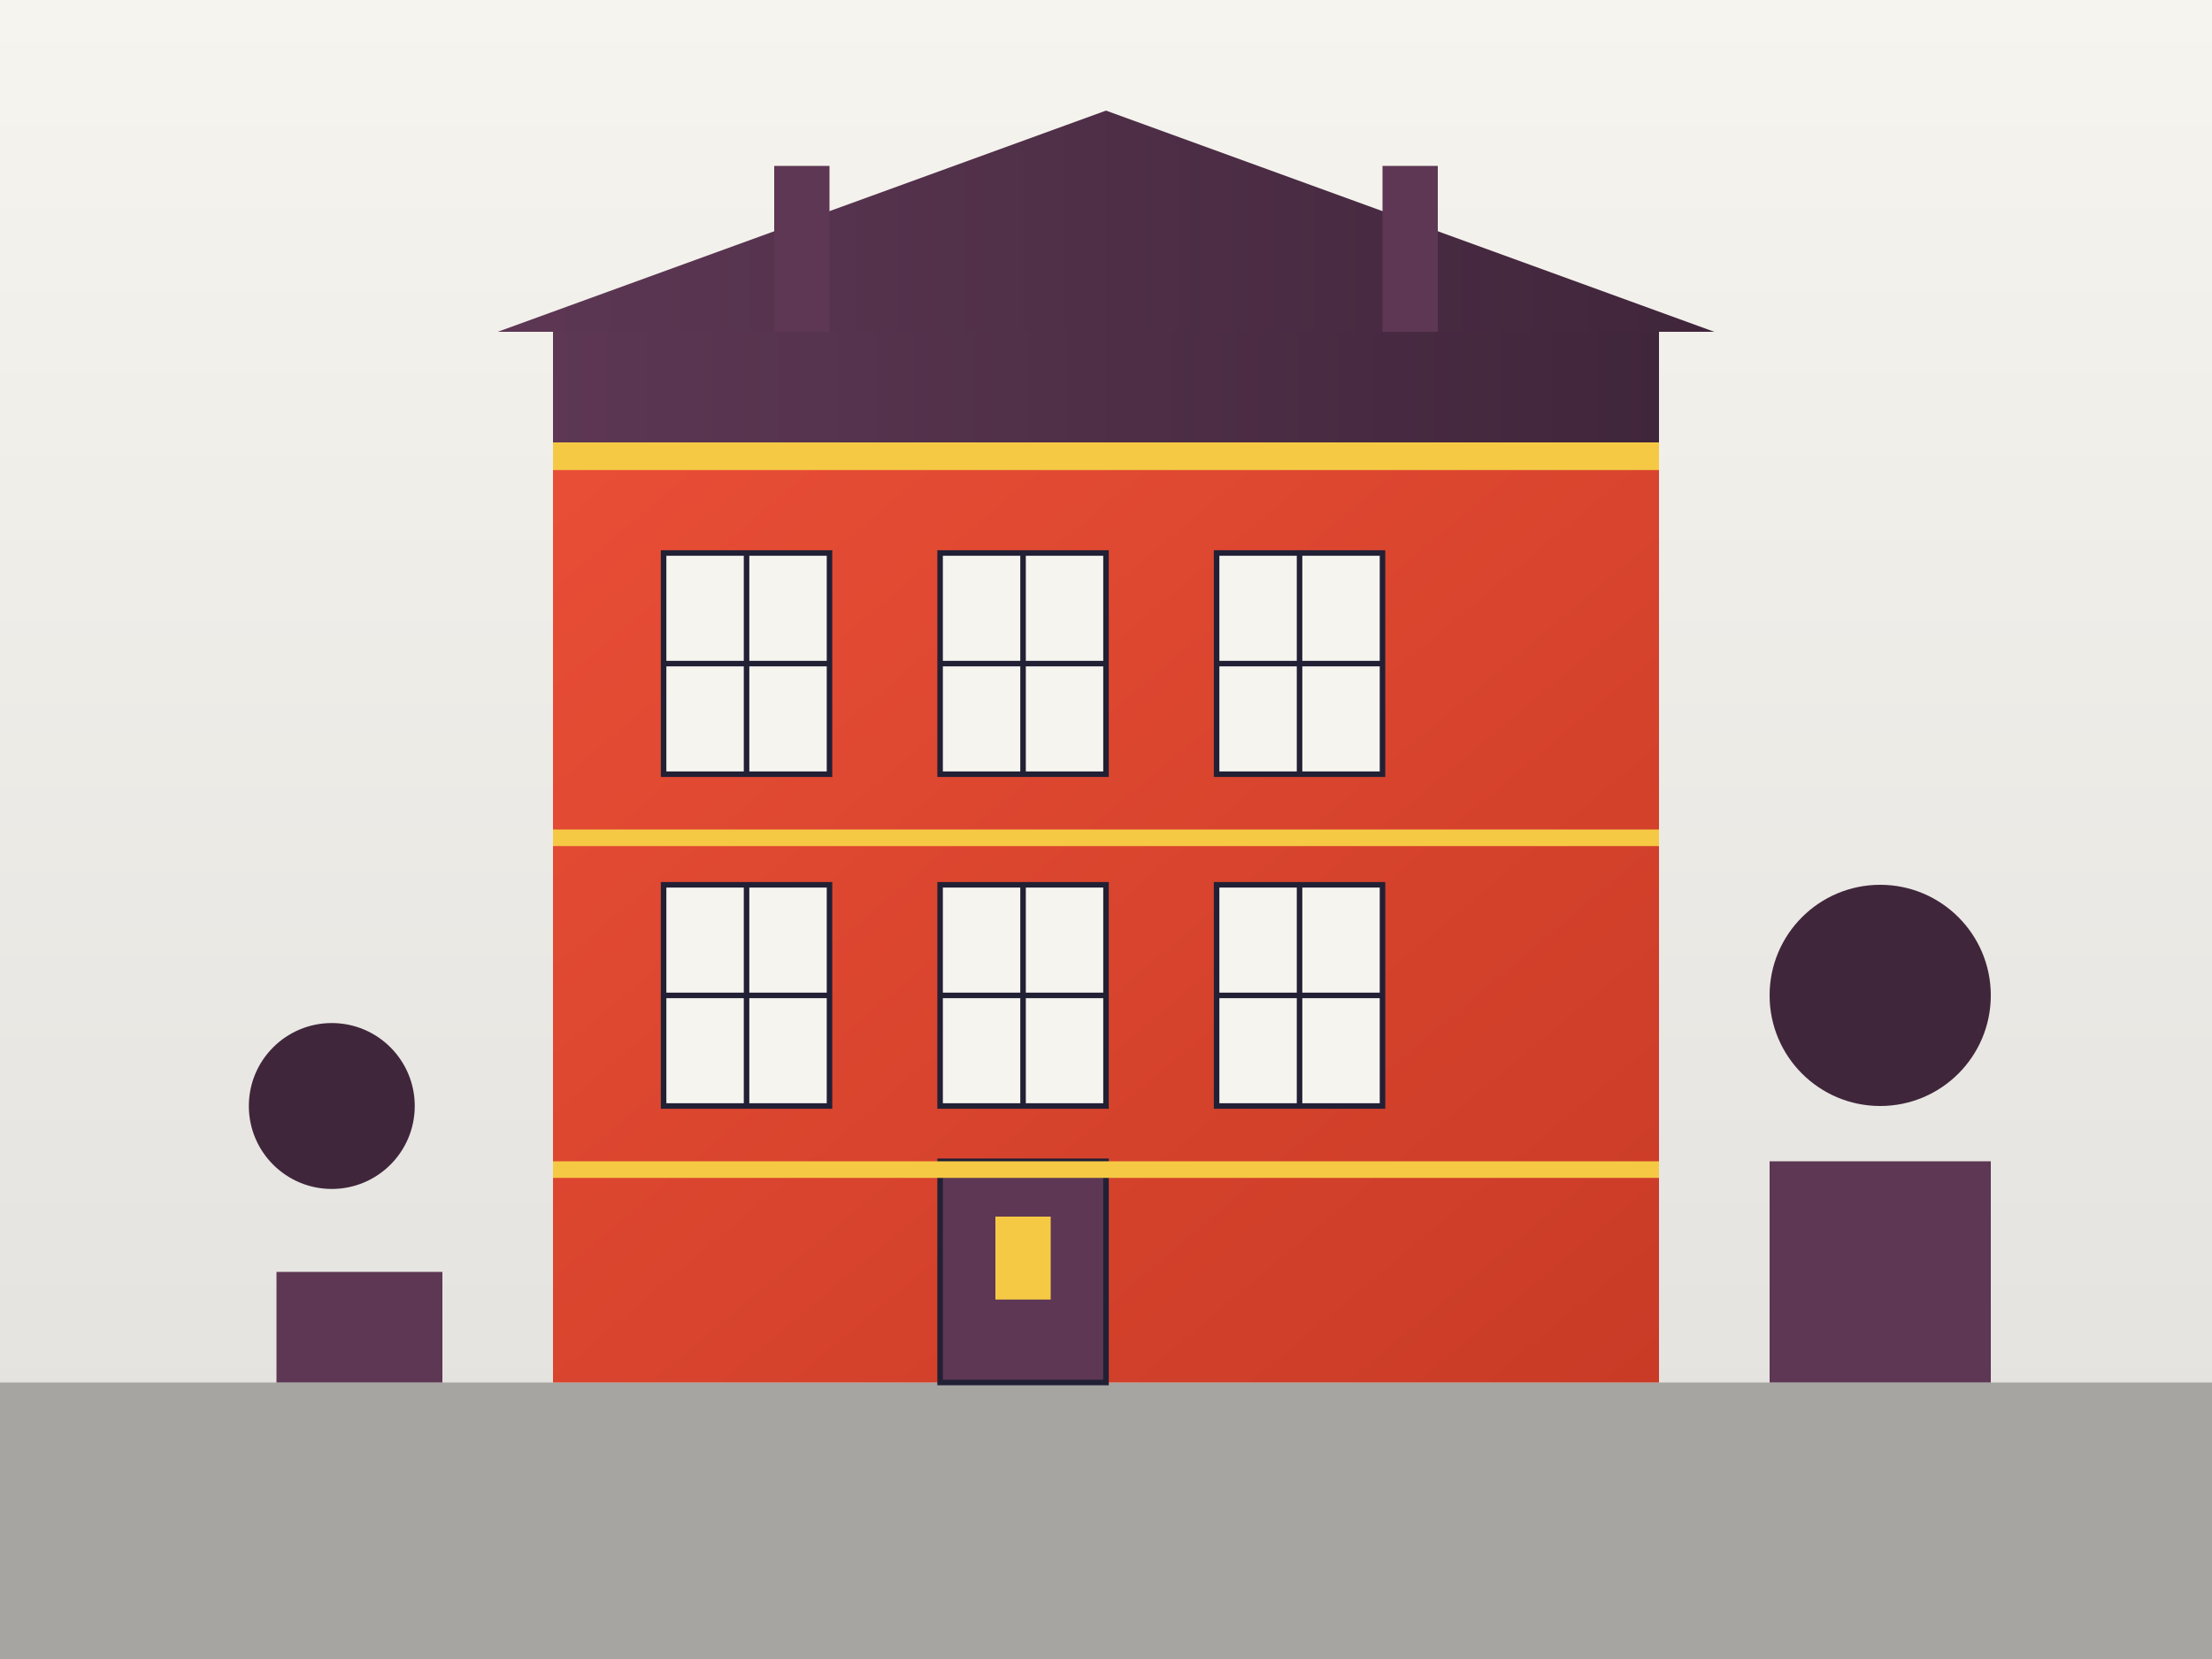 <svg xmlns="http://www.w3.org/2000/svg" viewBox="0 0 400 300" width="400" height="300">
  <!-- Historic Polish architecture in retro style -->
  <defs>
    <linearGradient id="brickGradient" x1="0%" y1="0%" x2="100%" y2="100%">
      <stop offset="0%" stop-color="#e94e36" />
      <stop offset="100%" stop-color="#c93b26" />
    </linearGradient>
    <linearGradient id="roofGradient" x1="0%" y1="0%" x2="100%" y2="0%">
      <stop offset="0%" stop-color="#5d3754" />
      <stop offset="100%" stop-color="#40263b" />
    </linearGradient>
    <linearGradient id="skyGradient" x1="0%" y1="0%" x2="0%" y2="100%">
      <stop offset="0%" stop-color="#f6f4ee" />
      <stop offset="100%" stop-color="#e1e0dd" />
    </linearGradient>
  </defs>

  <!-- Background -->
  <rect width="400" height="300" fill="url(#skyGradient)" />

  <!-- Ground -->
  <rect x="0" y="250" width="400" height="50" fill="#a6a5a2" />

  <!-- Main Building Structure - Historic Tenement House -->
  <rect x="100" y="80" width="200" height="170" fill="url(#brickGradient)" />
  
  <!-- Roof -->
  <polygon points="100,80 300,80 300,60 100,60" fill="url(#roofGradient)" />
  <polygon points="90,60 310,60 200,20" fill="url(#roofGradient)" />
  
  <!-- Decorative Roof Elements -->
  <rect x="140" y="30" width="10" height="30" fill="#5d3754" />
  <rect x="250" y="30" width="10" height="30" fill="#5d3754" />
  
  <!-- Windows -->
  <rect x="120" y="100" width="30" height="40" fill="#f6f4ee" stroke="#222035" stroke-width="1" />
  <line x1="135" y1="100" x2="135" y2="140" stroke="#222035" stroke-width="1" />
  <line x1="120" y1="120" x2="150" y2="120" stroke="#222035" stroke-width="1" />
  
  <rect x="170" y="100" width="30" height="40" fill="#f6f4ee" stroke="#222035" stroke-width="1" />
  <line x1="185" y1="100" x2="185" y2="140" stroke="#222035" stroke-width="1" />
  <line x1="170" y1="120" x2="200" y2="120" stroke="#222035" stroke-width="1" />
  
  <rect x="220" y="100" width="30" height="40" fill="#f6f4ee" stroke="#222035" stroke-width="1" />
  <line x1="235" y1="100" x2="235" y2="140" stroke="#222035" stroke-width="1" />
  <line x1="220" y1="120" x2="250" y2="120" stroke="#222035" stroke-width="1" />
  
  <rect x="120" y="160" width="30" height="40" fill="#f6f4ee" stroke="#222035" stroke-width="1" />
  <line x1="135" y1="160" x2="135" y2="200" stroke="#222035" stroke-width="1" />
  <line x1="120" y1="180" x2="150" y2="180" stroke="#222035" stroke-width="1" />
  
  <rect x="170" y="160" width="30" height="40" fill="#f6f4ee" stroke="#222035" stroke-width="1" />
  <line x1="185" y1="160" x2="185" y2="200" stroke="#222035" stroke-width="1" />
  <line x1="170" y1="180" x2="200" y2="180" stroke="#222035" stroke-width="1" />
  
  <rect x="220" y="160" width="30" height="40" fill="#f6f4ee" stroke="#222035" stroke-width="1" />
  <line x1="235" y1="160" x2="235" y2="200" stroke="#222035" stroke-width="1" />
  <line x1="220" y1="180" x2="250" y2="180" stroke="#222035" stroke-width="1" />
  
  <!-- Entrance Door -->
  <rect x="170" y="210" width="30" height="40" fill="#5d3754" stroke="#222035" stroke-width="1" />
  <rect x="180" y="220" width="10" height="15" fill="#f6c945" />
  
  <!-- Decorative Elements -->
  <rect x="100" y="80" width="200" height="5" fill="#f6c945" />
  <rect x="100" y="150" width="200" height="3" fill="#f6c945" />
  <rect x="100" y="210" width="200" height="3" fill="#f6c945" />
  
  <!-- Surrounding Elements -->
  <rect x="50" y="230" width="30" height="20" fill="#5d3754" /> <!-- Small building left -->
  <rect x="320" y="210" width="40" height="40" fill="#5d3754" /> <!-- Small building right -->
  
  <!-- Trees -->
  <circle cx="60" cy="200" r="15" fill="#40263b" />
  <circle cx="340" cy="180" r="20" fill="#40263b" />
</svg>
